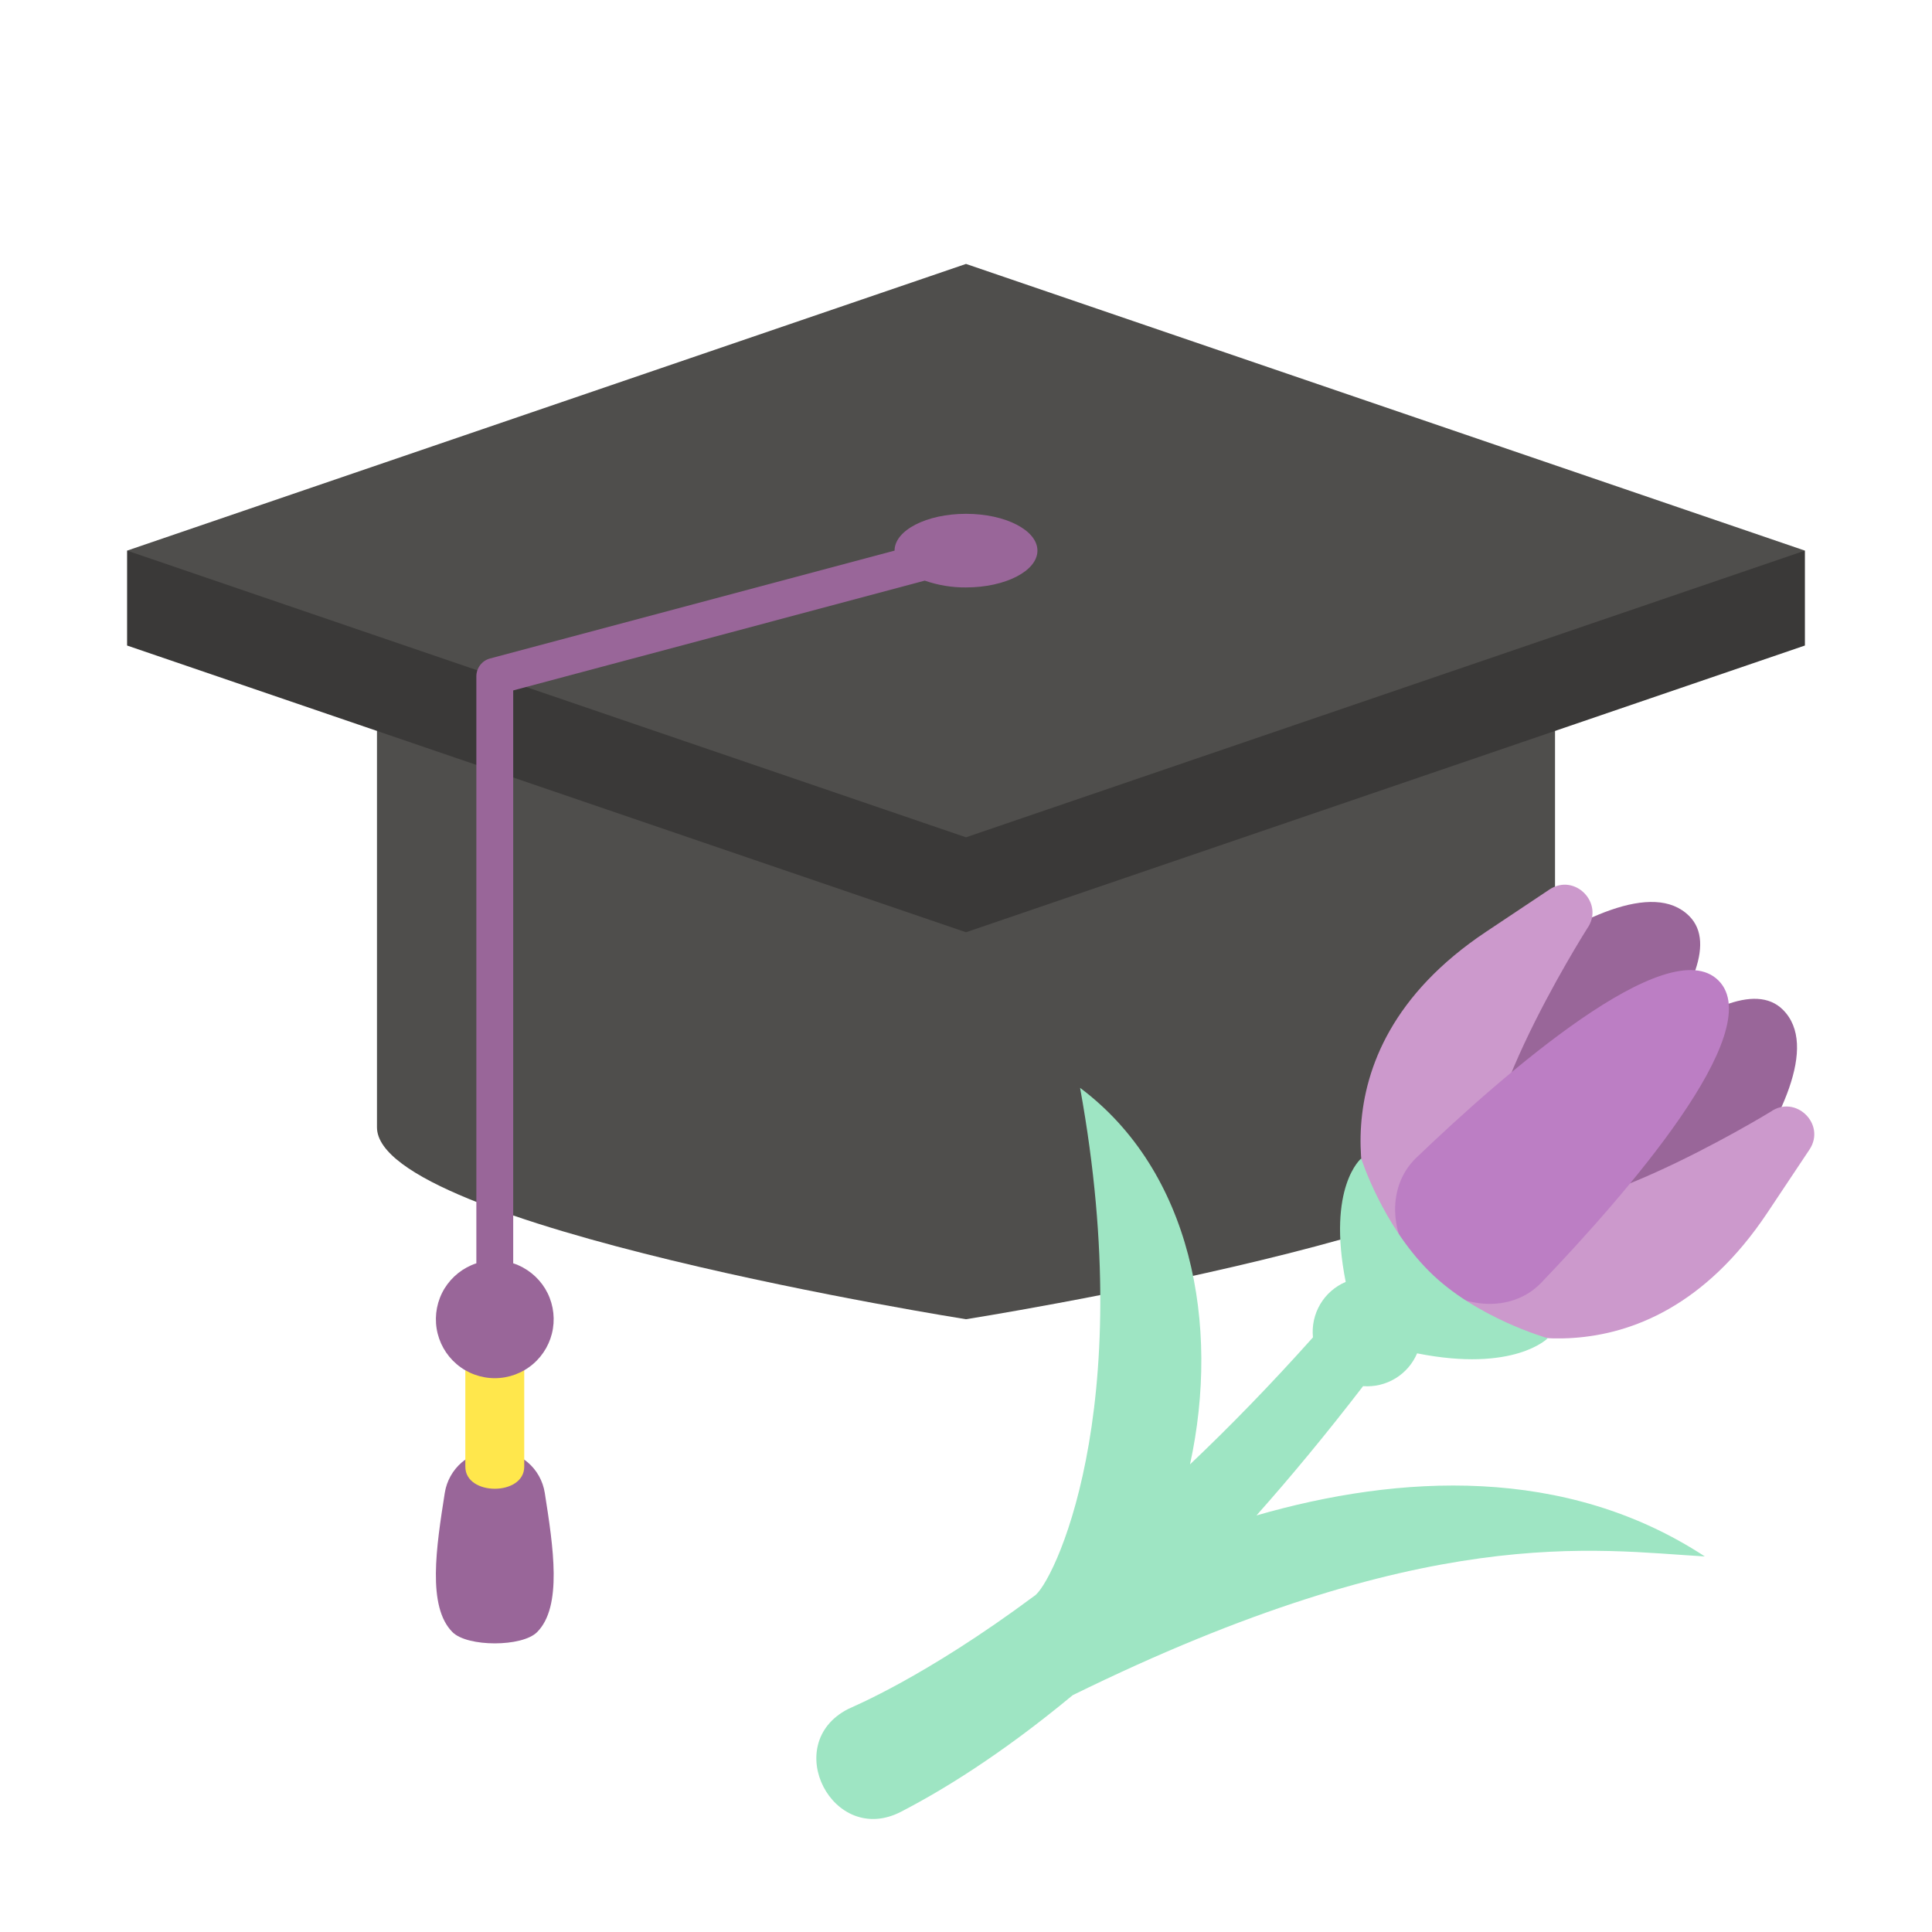 <svg width="41" height="41" viewBox="0 0 41 41" fill="none" xmlns="http://www.w3.org/2000/svg">
<path d="M11.397 34.637C11.08 34.954 9.92 34.954 9.603 34.637C9.061 34.096 9.259 32.828 9.439 31.681C9.479 31.428 9.608 31.198 9.802 31.032C9.997 30.866 10.244 30.774 10.5 30.775C10.756 30.774 11.003 30.866 11.198 31.032C11.393 31.198 11.521 31.428 11.561 31.681C11.741 32.828 11.939 34.096 11.397 34.637Z" fill="#996699"/>
<path d="M11.125 31.125C11.125 31.75 9.875 31.75 9.875 31.125V28.625H11.125V31.125Z" fill="#FFE74C"/>
<path d="M8 23.924C8 26.019 20.5 27.996 20.5 27.996C20.5 27.996 33 26.02 33 23.924L33 15.511H8L8 23.924Z" fill="#4F4E4C"/>
<path d="M38.303 13.699L20.5 19.784L2.697 13.699V11.685H38.303V13.699Z" fill="#3A3938"/>
<path d="M38.303 11.685L20.5 17.769L2.697 11.685L20.5 5.601L38.303 11.685Z" fill="#4F4E4C"/>
<path d="M20.5 10.904C19.663 10.904 18.984 11.254 18.984 11.685V11.685L10.399 13.974C10.316 13.996 10.243 14.045 10.19 14.114C10.138 14.182 10.109 14.265 10.109 14.351V26.809C9.827 26.902 9.587 27.093 9.432 27.346C9.278 27.6 9.219 27.901 9.266 28.195C9.313 28.488 9.463 28.755 9.689 28.948C9.915 29.141 10.203 29.247 10.5 29.247C10.797 29.247 11.085 29.141 11.311 28.948C11.537 28.755 11.687 28.488 11.734 28.195C11.781 27.901 11.722 27.6 11.568 27.346C11.413 27.093 11.173 26.902 10.891 26.809V14.652L19.625 12.322C19.907 12.42 20.202 12.469 20.5 12.466C21.337 12.466 22.016 12.116 22.016 11.685C22.016 11.253 21.337 10.904 20.5 10.904V10.904ZM37.837 21.429C37.251 20.843 36.091 21.438 34.884 22.393C35.839 21.186 36.434 20.026 35.848 19.44C34.32 17.912 29.328 22.734 29.328 22.734L30.876 26.401L34.543 27.949C34.543 27.949 39.364 22.957 37.837 21.429Z" fill="#996699"/>
<path d="M31.273 28.064C31.273 28.064 34.853 29.715 37.505 25.738L38.399 24.397C38.759 23.857 38.102 23.218 37.572 23.595C37.572 23.595 32.859 26.48 31.798 25.402C30.745 24.332 33.682 19.705 33.682 19.705C34.059 19.174 33.42 18.517 32.88 18.878L31.539 19.772C27.561 22.424 29.213 26.003 29.213 26.003L31.273 28.064Z" fill="#CC99CC"/>
<path d="M36.469 20.808C37.539 21.877 34.477 25.374 32.706 27.223C32.078 27.877 30.956 27.806 30.213 27.064C29.471 26.322 29.4 25.199 30.054 24.571C31.903 22.8 35.4 19.738 36.469 20.808Z" fill="#BC7EC4"/>
<path d="M26.664 32.16C27.388 31.346 28.144 30.434 28.927 29.416C29.167 29.434 29.407 29.377 29.612 29.252C29.818 29.127 29.979 28.941 30.073 28.72C32.137 29.131 32.846 28.399 32.846 28.399C32.846 28.399 31.321 27.972 30.327 26.977C29.332 25.983 28.887 24.584 28.887 24.584C28.887 24.584 28.157 25.185 28.558 27.204C28.332 27.3 28.142 27.466 28.017 27.678C27.892 27.89 27.838 28.136 27.863 28.381C26.956 29.396 26.082 30.291 25.254 31.076C25.901 28.107 25.28 24.851 22.921 23.086C24.174 29.982 22.322 33.655 21.946 33.871C19.606 35.609 18.092 36.219 17.994 36.27C16.552 37.014 17.676 39.194 19.119 38.449C19.963 38.013 21.211 37.262 22.765 35.974C30.264 32.288 33.85 32.896 36.179 33.03C33.222 31.093 29.692 31.286 26.664 32.16Z" fill="#9EE5C3"/>
</svg>
